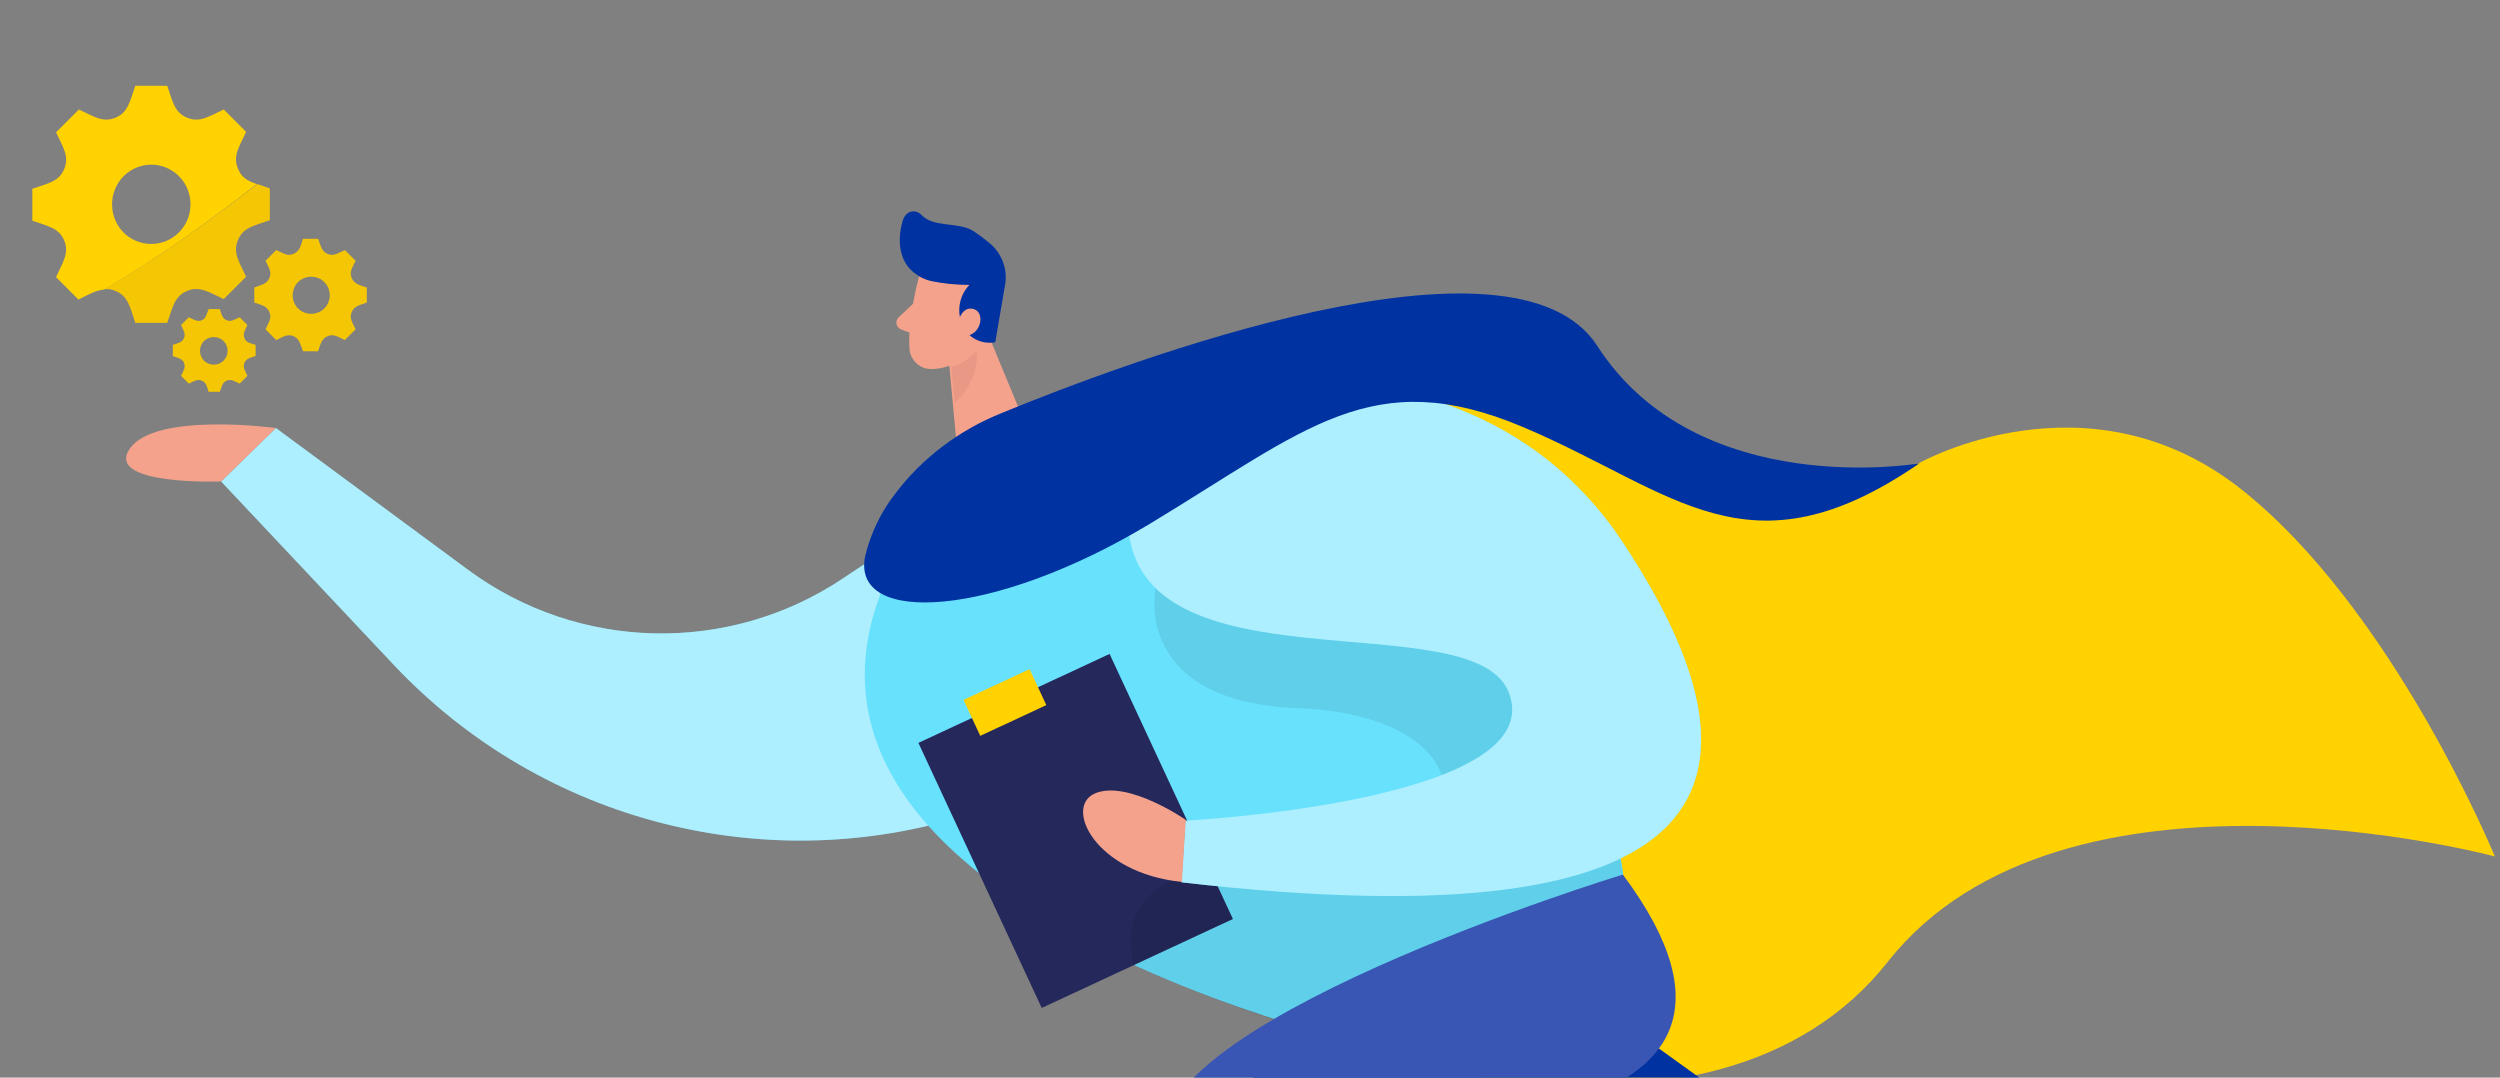 <?xml version="1.0" encoding="utf-8"?>
<!-- Generator: Adobe Illustrator 24.0.1, SVG Export Plug-In . SVG Version: 6.00 Build 0)  -->
<svg version="1.1" id="Layer_1" xmlns="http://www.w3.org/2000/svg" xmlns:xlink="http://www.w3.org/1999/xlink" x="580px" y="250px" width="580px" height="250px"
	 viewBox="0 0 580 250" style="enable-background:new 0 0 580 250;" xml:space="preserve">
<rect x="0" y="0" width="580" height="250" fill="#808080" stroke="none"/>
<style type="text/css">
	.st0{fill:#68E1FD;}
	.st1{opacity:0.46;fill:#FFFFFF;enable-background:new    ;}
	.st2{fill:#FFD200;}
	.st3{fill:#0032A1;}
	.st4{fill:#F4A28C;}
	.st5{opacity:0.31;fill:#CE8172;enable-background:new    ;}
	.st6{fill:#24285B;}
	.st7{opacity:8.000000e-02;enable-background:new    ;}
	.st8{fill:#3956B4;}
	.st9{fill:#F4C603;}
</style>
<title>#116_team meeting_twocolour</title>
<g>
	<path class="st0" d="M230.9,110.7l-35.5,23.6c-26.5,17.6-61.2,16.8-86.8-2.1L64,99.3l-12.7,12.4l40.1,42.6
		c34.6,36.7,87.3,50,135.1,34.1l54.4-18L230.9,110.7z"/>
	<path class="st1" d="M230.9,110.7l-35.5,23.6c-26.5,17.6-61.2,16.8-86.8-2.1L64,99.3l-12.7,12.4l40.1,42.6
		c34.6,36.7,87.3,50,135.1,34.1l54.4-18L230.9,110.7z"/>
	<path class="st2" d="M445.3,107.4c0,0,38.9-21.9,74.4,5.9c35.5,27.9,59.1,85.4,59.1,85.4S478.6,171.7,438,223.1
		s-129.7,18.2-129.7,18.2l-42.9-87.5l-26.4-35.7l43.2-28.3l62.1-9.6l29.4,21.8l28.7,18.2L445.3,107.4z"/>
	<path class="st0" d="M378.8,307.1c0,0,7.9,4.8,6.9,12.7c-1,7.8,6.2,11.4,9.6,4.9c3.4-6.5-1.8-26.2-1.8-26.2l-14.2-2.3L378.8,307.1z
		"/>
	<path class="st0" d="M496.5,295c0,0,9.2,0.6,12,8s10.8,7.2,10.7-0.1s-13.8-22.4-13.8-22.4l-13.7,4.6L496.5,295z"/>
	<path class="st3" d="M288.2,248.7l68.5,33c35.4,17.1,75,23.5,114,18.5l25.6-3.3l-2.4-13.8l-43.3-6.7c-16.5-2.6-32.2-9-45.8-18.8
		l-47.5-34.2L288.2,248.7z"/>
	<path class="st4" d="M213.2,64.2c0,0-2.7,9.8-2.2,16.7c0.2,2.8,2.6,4.9,5.3,4.7c0,0,0.1,0,0.1,0c4.4-0.1,8.4-2.7,10.2-6.7l4.6-8.2
		c1.6-3.6,0.7-7.7-2.2-10.3C224.1,55.4,214.6,58.2,213.2,64.2z"/>
	<polygon class="st4" points="227.2,72.6 239.9,103.3 222.5,109.1 220.2,84.4 	"/>
	<path class="st3" d="M215.6,65.1c3.1,0.7,6.2,1,9.3,1c-2.3,2.4-3,6-1.7,9.1c1.2,3.1,4.4,4.8,7.7,4.2l2.2-12.9
		c0.8-3.7-0.5-7.5-3.4-10c-1.2-1-2.5-2-3.9-2.9c-3.4-2.2-9.3-0.7-12.1-3.8c-0.9-1-2.5-1-3.4-0.1c-0.3,0.3-0.5,0.6-0.7,1
		c-1.3,3.8-1.7,10,3.2,13.1C213.6,64.4,214.6,64.8,215.6,65.1z"/>
	<path class="st4" d="M222.3,74.7c0,0,0.8-3.8,3.6-3s1.7,6.4-2.3,6.2L222.3,74.7z"/>
	<path class="st4" d="M211.9,70.4l-3.5,3.3c-0.6,0.7-0.6,1.7,0.1,2.4c0.1,0.1,0.3,0.2,0.5,0.3l3.7,1.4L211.9,70.4z"/>
	<path class="st5" d="M220.7,85.1c2.3-0.6,4.3-1.9,5.8-3.7c0,0,1.4,5.9-5,12.1L220.7,85.1z"/>
	<path class="st0" d="M222.5,109.1l17.4-5.8c0,0,86.6-41.4,109.3,10.9s27.4,88.7,27.4,88.7l-56.3,40.4
		C320.3,243.3,139.3,203.9,222.5,109.1z"/>
	
		<rect x="225" y="158.8" transform="matrix(0.907 -0.422 0.422 0.907 -58.018 123.267)" class="st6" width="48.9" height="67.8"/>
	
		<rect x="224.6" y="158.3" transform="matrix(0.907 -0.422 0.422 0.907 -46.98 113.577)" class="st2" width="16.9" height="9.2"/>
	<path class="st7" d="M268.1,136.4c0,0-5.7,26.4,33,27.9c38.7,1.5,43,26.7,18.8,32.4s-62.6-1.3-57,27.2c0,0,31.8,14.6,57.4,19.5
		l56.3-40.4l-0.7-3.8l-6-53.8l-37.2-25.2L268.1,136.4z"/>
	<path class="st0" d="M261.7,121.1c-0.6-17.4,13.4-31.8,30.8-32.8c23.9-1.4,61.2,3,84.1,37.7c35.8,54.3,26.4,93.6-102.5,78.7
		l0.9-14.3c0,0,84.6-4.4,75.1-29.6C342.2,139.3,263.1,161.4,261.7,121.1z"/>
	<path class="st1" d="M261.7,121.1c-0.6-17.4,13.4-31.8,30.8-32.8c23.9-1.4,61.2,3,84.1,37.7c35.8,54.3,26.4,93.6-102.5,78.7
		l0.9-14.3c0,0,84.6-4.4,75.1-29.6C342.2,139.3,263.1,161.4,261.7,121.1z"/>
	<path class="st3" d="M232.2,95.9c-9.6,3.9-18.1,10.2-24.4,18.5c-3.4,4.3-5.8,9.3-7.1,14.7c-3.2,16.1,29.8,14.3,66.1-7.6
		s51.6-37.2,86.6-22.4s52.2,35.7,91.9,8.4c0,0-51.4,8.9-74.7-27.2C351.3,50.2,261.9,83.7,232.2,95.9z"/>
	<path class="st4" d="M275.1,190.2c0,0-13.3-9.2-20.9-6.2s-0.2,18.6,20,20.6L275.1,190.2z"/>
	<path class="st8" d="M376.5,202.9c0,0-116.5,35.5-106.1,64.4s110,42.5,110,42.5l4.9-16.2l-68.9-33.3
		C316.3,260.2,424.4,267.1,376.5,202.9z"/>
	<path class="st4" d="M51.3,111.7c0,0-27.1,1-21.2-7.6S64,99.3,64,99.3L51.3,111.7z"/>
</g>
<g>
	<path class="st2" d="M55.2,39.1c-1.2-2.9,0.2-4.9,1.9-8.5l-5.2-5.2c-3.6,1.7-5.6,3.1-8.5,1.9c-2.9-1.2-3.3-3.6-4.6-7.4h-7.4
		c-1.3,3.7-1.7,6.2-4.6,7.4h0c-2.9,1.2-4.9-0.2-8.5-1.9L13,30.7c1.7,3.6,3.1,5.6,1.9,8.5c-1.2,2.9-3.6,3.3-7.4,4.6v7.4
		c3.7,1.3,6.2,1.7,7.4,4.6c1.2,2.9-0.3,5-1.9,8.5l5.2,5.2c2.4-1.2,4.1-2.2,5.9-2.3C36.5,60,48.2,51.6,59.6,42.7
		C57.5,42,56,41.2,55.2,39.1z M35.1,56.6c-5.1,0-9.1-4.1-9.1-9.2s4.1-9.2,9.1-9.2s9.1,4.1,9.1,9.2S40.1,56.6,35.1,56.6z"/>
	<path class="st9" d="M43.4,67.5L43.4,67.5c2.9-1.2,4.9,0.2,8.5,1.9l5.2-5.2c-1.7-3.6-3.1-5.6-1.9-8.5c1.2-2.9,3.6-3.3,7.4-4.6v-7.4
		c-1.1-0.4-2.1-0.7-2.9-1C48.2,51.6,36.5,60,24.2,67.1c0.8-0.1,1.7,0,2.6,0.4h0c2.9,1.2,3.3,3.6,4.6,7.4h7.4
		C40.1,71.2,40.5,68.7,43.4,67.5z"/>
	<path class="st9" d="M56.7,78.4c-0.4-1,0.1-1.7,0.7-3l-1.8-1.8c-1.3,0.6-2,1.1-3,0.7c-1-0.4-1.2-1.3-1.6-2.6h-2.6
		c-0.5,1.3-0.6,2.2-1.6,2.6c-1,0.4-1.7-0.1-3-0.7l-1.8,1.8c0.6,1.3,1.1,2,0.7,3c-0.4,1-1.3,1.2-2.6,1.6v2.6c1.3,0.5,2.2,0.6,2.6,1.6
		c0.4,1-0.1,1.8-0.7,3l1.8,1.8c1.3-0.6,2-1.1,3-0.7c1,0.4,1.2,1.3,1.6,2.6h2.6c0.5-1.3,0.6-2.2,1.6-2.6h0c1-0.4,1.7,0.1,3,0.7
		l1.8-1.8c-0.6-1.3-1.1-2-0.7-3c0.4-1,1.3-1.2,2.6-1.6v-2.6C58,79.6,57.1,79.5,56.7,78.4z M49.6,84.6c-1.8,0-3.2-1.4-3.2-3.2
		c0-1.8,1.4-3.2,3.2-3.2c1.8,0,3.2,1.4,3.2,3.2C52.8,83.2,51.4,84.6,49.6,84.6z"/>
	<path class="st9" d="M85.1,70.2v-3.5c-1.8-0.6-2.9-0.8-3.5-2.2c-0.6-1.4,0.1-2.3,0.9-4l-2.5-2.5c-1.7,0.8-2.6,1.5-4,0.9
		c-1.4-0.6-1.5-1.7-2.2-3.5h-3.5c-0.6,1.8-0.8,2.9-2.2,3.5c-1.4,0.6-2.3-0.1-4-0.9l-2.5,2.5c0.8,1.7,1.5,2.6,0.9,4
		c-0.6,1.4-1.7,1.5-3.5,2.2v3.5c1.8,0.6,2.9,0.8,3.5,2.2c0.6,1.4-0.1,2.3-0.9,4l2.5,2.5c1.7-0.8,2.6-1.5,4-0.9
		c1.4,0.6,1.5,1.7,2.2,3.5h3.5c0.6-1.8,0.8-2.9,2.2-3.5h0c1.4-0.6,2.3,0.1,4,0.9l2.5-2.5c-0.8-1.7-1.5-2.6-0.9-4
		C82.2,71,83.4,70.8,85.1,70.2z M72.2,72.8c-2.4,0-4.3-1.9-4.3-4.3s1.9-4.3,4.3-4.3s4.3,1.9,4.3,4.3S74.6,72.8,72.2,72.8z"/>
</g>
</svg>
